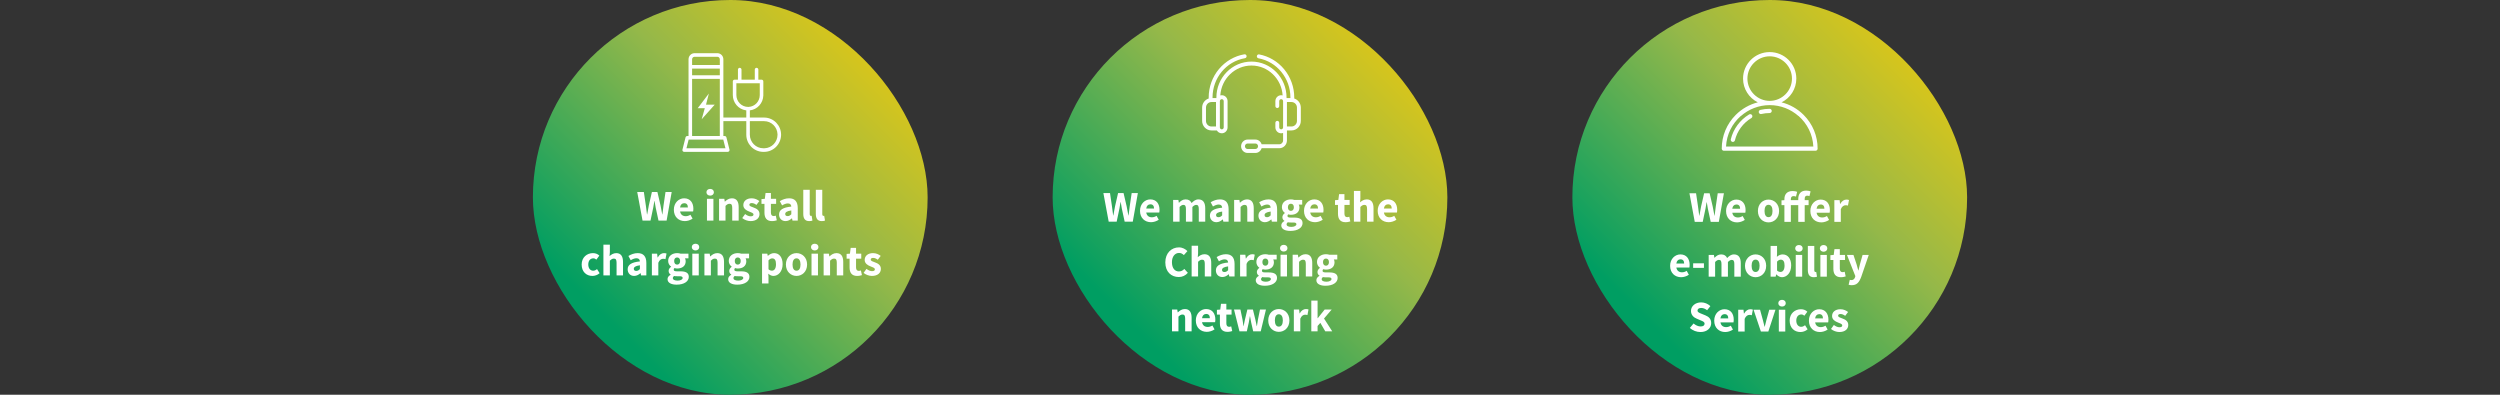 <?xml version="1.0" encoding="UTF-8"?>
<svg width="1140px" height="180px" viewBox="0 0 1140 180" version="1.1" xmlns="http://www.w3.org/2000/svg" xmlns:xlink="http://www.w3.org/1999/xlink">
    <rect x="0" y="0" width="1140" height="180" fill="#333333" stroke="none"/>
    <title>chi_siamo_attività_mobilità-elettrica_pallozzi_ENG</title>
    <defs>
        <linearGradient x1="18.83%" y1="81.136%" x2="100%" y2="0%" id="linearGradient-1">
            <stop stop-color="#009E62" offset="0%"></stop>
            <stop stop-color="#95B849" offset="50.215%"></stop>
            <stop stop-color="#FFCD00" offset="100%"></stop>
        </linearGradient>
        <linearGradient x1="0.18%" y1="99.606%" x2="99.705%" y2="0.51%" id="linearGradient-2">
            <stop stop-color="#009E62" offset="0%"></stop>
            <stop stop-color="#009E62" offset="23.46%"></stop>
            <stop stop-color="#95B849" offset="67.63%"></stop>
            <stop stop-color="#A7BC3C" offset="74.77%"></stop>
            <stop stop-color="#D7C51B" offset="89.08%"></stop>
            <stop stop-color="#FFCD00" offset="100%"></stop>
        </linearGradient>
        <path d="M15.936,3.55271368e-15 L16.103,0.005 C17.539,0.093 18.685,1.302 18.685,2.798 L18.685,2.798 L18.685,29.358 L29.137,29.358 L29.137,26.077 L28.902,26.046 C25.554,25.545 22.991,22.626 22.991,19.098 L22.991,19.098 L22.991,12.885 L22.998,12.781 C23.048,12.374 23.394,12.076 23.811,12.076 L23.811,12.076 L25.328,12.076 L25.328,7.504 L25.335,7.399 C25.386,6.989 25.731,6.672 26.149,6.672 L26.149,6.672 L26.248,6.679 C26.638,6.73 26.952,7.08 26.952,7.504 L26.952,7.504 L26.952,12.076 L33.009,12.076 L33.009,7.504 L33.015,7.399 C33.066,6.989 33.41,6.672 33.812,6.672 L33.812,6.672 L33.915,6.679 C34.321,6.73 34.634,7.08 34.634,7.504 L34.634,7.504 L34.634,12.076 L36.103,12.076 L36.202,12.082 C36.591,12.13 36.904,12.461 36.904,12.885 L36.904,12.885 L36.904,19.098 L36.9,19.343 C36.782,22.843 34.142,25.713 30.76,26.077 L30.76,26.077 L30.76,29.358 L37.272,29.358 L37.517,29.362 C41.667,29.493 45,32.941 45,37.168 L45,37.168 L44.996,37.416 C44.866,41.612 41.453,45 37.272,45 L37.272,45 L36.883,45 L36.638,44.996 C32.489,44.864 29.137,41.395 29.137,37.168 L29.137,37.168 L29.137,30.999 L18.685,30.999 L18.685,37.781 L19.267,37.781 L19.382,37.788 C19.721,37.83 19.99,38.059 20.07,38.393 L20.07,38.393 L21.474,43.972 L21.495,44.076 C21.52,44.287 21.453,44.505 21.323,44.674 L21.323,44.674 L21.253,44.753 C21.104,44.904 20.896,45 20.674,45 L20.674,45 L0.809,45 L0.699,44.992 C0.483,44.961 0.288,44.841 0.16,44.674 L0.16,44.674 L0.093,44.571 C0.035,44.463 0.005,44.342 0,44.219 L0,44.219 L0,44.167 L0.009,44.068 L0.009,44.068 L0.03,43.972 L1.437,38.393 L1.47,38.286 C1.588,37.976 1.883,37.781 2.214,37.781 L2.214,37.781 L2.798,37.781 L2.798,2.798 L2.803,2.627 C2.89,1.154 4.09,3.55271368e-15 5.547,3.55271368e-15 L5.547,3.55271368e-15 L15.936,3.55271368e-15 Z M37.272,30.999 L30.76,30.999 L30.76,37.168 C30.76,40.581 33.507,43.357 36.883,43.357 L36.883,43.357 L37.272,43.357 L37.496,43.353 C40.77,43.233 43.377,40.505 43.377,37.168 L43.377,37.168 L43.373,36.942 C43.255,33.634 40.575,30.999 37.272,30.999 L37.272,30.999 Z M18.641,39.419 L2.841,39.419 L1.846,43.357 L19.637,43.357 L18.641,39.419 Z M17.059,11.704 L4.423,11.704 L4.423,37.781 L17.059,37.781 L17.059,11.704 Z M12.072,18.391 L10.768,23.489 L14.741,23.473 L8.799,30.13 L10.21,25.089 L6.983,25.089 L12.072,18.391 Z M35.281,13.717 L24.612,13.717 L24.612,19.098 C24.612,22.073 27.014,24.502 29.96,24.502 L29.96,24.502 L30.179,24.497 C33.02,24.38 35.281,21.999 35.281,19.098 L35.281,19.098 L35.281,13.717 Z M17.059,7.022 L4.423,7.022 L4.423,10.063 L17.059,10.063 L17.059,7.022 Z M15.936,1.641 L5.547,1.641 L5.423,1.648 C4.855,1.711 4.423,2.208 4.423,2.798 L4.423,2.798 L4.423,5.382 L17.059,5.382 L17.059,2.798 L17.053,2.673 C16.993,2.098 16.52,1.641 15.936,1.641 L15.936,1.641 Z" id="path-3"></path>
        <linearGradient x1="0.18%" y1="99.606%" x2="99.705%" y2="0.51%" id="linearGradient-4">
            <stop stop-color="#FFFFFF" offset="0%"></stop>
            <stop stop-color="#FFFFFF" offset="23.46%"></stop>
            <stop stop-color="#FFFFFF" offset="67.63%"></stop>
            <stop stop-color="#FFFFFF" offset="74.77%"></stop>
            <stop stop-color="#FFFFFF" offset="89.08%"></stop>
            <stop stop-color="#FFFFFF" offset="100%"></stop>
        </linearGradient>
        <linearGradient x1="0%" y1="50%" x2="100%" y2="50%" id="linearGradient-6">
            <stop stop-color="#009E62" offset="0%"></stop>
            <stop stop-color="#95B849" offset="50.215%"></stop>
            <stop stop-color="#FFCD00" offset="100%"></stop>
        </linearGradient>
        <linearGradient x1="0%" y1="50%" x2="100%" y2="50%" id="linearGradient-7">
            <stop stop-color="#FFFFFF" offset="0%"></stop>
            <stop stop-color="#FFFFFF" offset="50.215%"></stop>
            <stop stop-color="#FFFFFF" offset="100%"></stop>
        </linearGradient>
        <linearGradient x1="0%" y1="50%" x2="100%" y2="50%" id="linearGradient-8">
            <stop stop-color="#009E62" offset="0%"></stop>
            <stop stop-color="#95B849" offset="50.215%"></stop>
            <stop stop-color="#FFCD00" offset="100%"></stop>
        </linearGradient>
        <linearGradient x1="0%" y1="50%" x2="100%" y2="50%" id="linearGradient-9">
            <stop stop-color="#FFFFFF" offset="0%"></stop>
            <stop stop-color="#FFFFFF" offset="50.215%"></stop>
            <stop stop-color="#FFFFFF" offset="100%"></stop>
        </linearGradient>
    </defs>
    <g id="chi_siamo_attività_mobilità-elettrica_pallozzi_ENG" stroke="none" stroke-width="1" fill="none" fill-rule="evenodd">
        <g id="KSP3" transform="translate(243, 0)">
            <rect id="Rectangle-Copy-9" fill="url(#linearGradient-1)" x="0" y="0" width="180" height="180" rx="90"></rect>
            <g id="We-install-charging" transform="translate(22.235, 86.143)" fill="#FFFFFF" fill-rule="nonzero">
                <path d="M27.76,14.44 L31.4,14.44 L32.64,8.52 C32.84,7.52 33,6.46 33.16,5.5 L33.24,5.5 C33.38,6.46 33.56,7.52 33.76,8.52 L35.04,14.44 L38.74,14.44 L41.06,1.4 L38.24,1.4 L37.34,7.5 C37.16,8.84 36.98,10.22 36.82,11.62 L36.74,11.62 C36.48,10.22 36.22,8.82 35.96,7.5 L34.54,1.4 L32.04,1.4 L30.64,7.5 C30.38,8.86 30.12,10.24 29.88,11.62 L29.8,11.62 C29.62,10.24 29.44,8.86 29.26,7.5 L28.36,1.4 L25.34,1.4 L27.76,14.44 Z" id="Path"></path>
                <path d="M42.04,9.48 C42.04,12.76 44.22,14.68 47.06,14.68 C48.24,14.68 49.56,14.26 50.58,13.56 L49.6,11.78 C48.88,12.22 48.2,12.44 47.46,12.44 C46.14,12.44 45.14,11.78 44.88,10.28 L50.82,10.28 C50.88,10.04 50.94,9.56 50.94,9.04 C50.94,6.34 49.54,4.28 46.72,4.28 C44.34,4.28 42.04,6.26 42.04,9.48 Z M44.86,8.46 C45.06,7.14 45.86,6.52 46.78,6.52 C47.96,6.52 48.44,7.32 48.44,8.46 L44.86,8.46 Z" id="Shape"></path>
                <path d="M58.6,3.06 C59.6,3.06 60.3,2.42 60.3,1.52 C60.3,0.62 59.6,0 58.6,0 C57.62,0 56.9,0.62 56.9,1.52 C56.9,2.42 57.62,3.06 58.6,3.06 Z M57.14,14.44 L60.08,14.44 L60.08,4.52 L57.14,4.52 L57.14,14.44 Z" id="Shape"></path>
                <path d="M62.66,14.44 L65.6,14.44 L65.6,7.74 C66.24,7.12 66.7,6.78 67.44,6.78 C68.28,6.78 68.66,7.22 68.66,8.66 L68.66,14.44 L71.6,14.44 L71.6,8.28 C71.6,5.8 70.68,4.28 68.52,4.28 C67.18,4.28 66.18,4.98 65.34,5.78 L65.26,5.78 L65.06,4.52 L62.66,4.52 L62.66,14.44 Z" id="Path"></path>
                <path d="M73.22,13.3 C74.22,14.12 75.72,14.68 77.02,14.68 C79.68,14.68 81.1,13.28 81.1,11.48 C81.1,9.66 79.68,8.96 78.42,8.5 C77.4,8.12 76.48,7.88 76.48,7.24 C76.48,6.74 76.84,6.46 77.6,6.46 C78.3,6.46 78.98,6.78 79.7,7.3 L81.02,5.54 C80.16,4.9 79.04,4.28 77.52,4.28 C75.22,4.28 73.72,5.54 73.72,7.38 C73.72,9.02 75.14,9.84 76.34,10.3 C77.36,10.7 78.36,11 78.36,11.66 C78.36,12.18 77.98,12.5 77.1,12.5 C76.26,12.5 75.44,12.14 74.54,11.46 L73.22,13.3 Z" id="Path"></path>
                <path d="M83.36,10.84 C83.36,13.14 84.32,14.68 86.78,14.68 C87.74,14.68 88.46,14.48 88.98,14.32 L88.52,12.18 C88.26,12.28 87.9,12.38 87.58,12.38 C86.8,12.38 86.3,11.92 86.3,10.8 L86.3,6.82 L88.68,6.82 L88.68,4.52 L86.3,4.52 L86.3,1.88 L83.86,1.88 L83.52,4.52 L82,4.64 L82,6.82 L83.36,6.82 L83.36,10.84 Z" id="Path"></path>
                <path d="M90.02,11.68 C90.02,13.36 91.16,14.68 92.96,14.68 C94.08,14.68 95.02,14.16 95.86,13.42 L95.92,13.42 L96.14,14.44 L98.54,14.44 L98.54,8.76 C98.54,5.72 97.14,4.28 94.6,4.28 C93.04,4.28 91.62,4.82 90.36,5.58 L91.4,7.52 C92.36,6.96 93.2,6.62 94.04,6.62 C95.1,6.62 95.54,7.18 95.6,8.06 C91.68,8.46 90.02,9.6 90.02,11.68 Z M92.82,11.46 C92.82,10.7 93.5,10.1 95.6,9.82 L95.6,11.56 C95.08,12.08 94.64,12.4 93.96,12.4 C93.26,12.4 92.82,12.1 92.82,11.46 Z" id="Shape"></path>
                <path d="M101.06,11.36 C101.06,13.36 101.74,14.68 103.76,14.68 C104.42,14.68 104.92,14.58 105.24,14.44 L104.88,12.26 C104.72,12.3 104.64,12.3 104.52,12.3 C104.28,12.3 104,12.1 104,11.48 L104,0.42 L101.06,0.42 L101.06,11.36 Z" id="Path"></path>
                <path d="M106.78,11.36 C106.78,13.36 107.46,14.68 109.48,14.68 C110.14,14.68 110.64,14.58 110.96,14.44 L110.6,12.26 C110.44,12.3 110.36,12.3 110.24,12.3 C110,12.3 109.72,12.1 109.72,11.48 L109.72,0.42 L106.78,0.42 L106.78,11.36 Z" id="Path"></path>
                <path d="M0,34.48 C0,37.78 2.14,39.68 4.9,39.68 C5.98,39.68 7.24,39.28 8.2,38.44 L7.02,36.58 C6.54,36.96 5.96,37.3 5.24,37.3 C3.96,37.3 3.02,36.2 3.02,34.48 C3.02,32.76 3.92,31.66 5.34,31.66 C5.8,31.66 6.24,31.84 6.72,32.24 L8.06,30.42 C7.4,29.74 6.38,29.28 5.16,29.28 C2.42,29.28 0,31.18 0,34.48 Z" id="Path"></path>
                <path d="M9.92,39.44 L12.86,39.44 L12.86,32.74 C13.5,32.12 13.96,31.78 14.7,31.78 C15.54,31.78 15.92,32.22 15.92,33.66 L15.92,39.44 L18.86,39.44 L18.86,33.28 C18.86,30.8 17.94,29.28 15.78,29.28 C14.44,29.28 13.46,29.98 12.72,30.64 L12.86,28.86 L12.86,25.42 L9.92,25.42 L9.92,39.44 Z" id="Path"></path>
                <path d="M20.98,36.68 C20.98,38.36 22.12,39.68 23.92,39.68 C25.04,39.68 25.98,39.16 26.82,38.42 L26.88,38.42 L27.1,39.44 L29.5,39.44 L29.5,33.76 C29.5,30.72 28.1,29.28 25.56,29.28 C24,29.28 22.58,29.82 21.32,30.58 L22.36,32.52 C23.32,31.96 24.16,31.62 25,31.62 C26.06,31.62 26.5,32.18 26.56,33.06 C22.64,33.46 20.98,34.6 20.98,36.68 Z M23.78,36.46 C23.78,35.7 24.46,35.1 26.56,34.82 L26.56,36.56 C26.04,37.08 25.6,37.4 24.92,37.4 C24.22,37.4 23.78,37.1 23.78,36.46 Z" id="Shape"></path>
                <path d="M32.02,39.44 L34.96,39.44 L34.96,33.68 C35.48,32.34 36.4,31.86 37.14,31.86 C37.56,31.86 37.86,31.92 38.22,32.02 L38.7,29.48 C38.42,29.36 38.08,29.28 37.52,29.28 C36.5,29.28 35.42,29.92 34.7,31.26 L34.62,31.26 L34.42,29.52 L32.02,29.52 L32.02,39.44 Z" id="Path"></path>
                <path d="M41.58,40.68 C41.58,40.32 41.76,40.02 42.12,39.7 C42.44,39.78 42.84,39.82 43.52,39.82 L44.54,39.82 C45.52,39.82 46.06,39.98 46.06,40.6 C46.06,41.28 45.1,41.82 43.78,41.82 C42.46,41.82 41.58,41.42 41.58,40.68 Z M39.16,41.14 C39.16,42.9 41,43.66 43.32,43.66 C46.72,43.66 48.86,42.16 48.86,40.1 C48.86,38.32 47.52,37.58 45.08,37.58 L43.48,37.58 C42.38,37.58 41.98,37.34 41.98,36.84 C41.98,36.5 42.08,36.32 42.34,36.1 C42.78,36.24 43.18,36.3 43.54,36.3 C45.72,36.3 47.44,35.24 47.44,32.96 C47.44,32.44 47.3,31.96 47.12,31.66 L48.7,31.66 L48.7,29.52 L45.08,29.52 C44.64,29.36 44.1,29.28 43.54,29.28 C41.4,29.28 39.44,30.48 39.44,32.86 C39.44,34.02 40.08,34.96 40.78,35.44 L40.78,35.52 C40.14,35.96 39.66,36.66 39.66,37.38 C39.66,38.2 40.06,38.72 40.58,39.06 L40.58,39.14 C39.66,39.66 39.16,40.32 39.16,41.14 Z M43.54,34.52 C42.76,34.52 42.18,33.96 42.18,32.86 C42.18,31.8 42.76,31.26 43.54,31.26 C44.32,31.26 44.9,31.82 44.9,32.86 C44.9,33.96 44.32,34.52 43.54,34.52 Z" id="Shape"></path>
                <path d="M51.92,28.06 C52.92,28.06 53.62,27.42 53.62,26.52 C53.62,25.62 52.92,25 51.92,25 C50.94,25 50.22,25.62 50.22,26.52 C50.22,27.42 50.94,28.06 51.92,28.06 Z M50.46,39.44 L53.4,39.44 L53.4,29.52 L50.46,29.52 L50.46,39.44 Z" id="Shape"></path>
                <path d="M55.98,39.44 L58.92,39.44 L58.92,32.74 C59.56,32.12 60.02,31.78 60.76,31.78 C61.6,31.78 61.98,32.22 61.98,33.66 L61.98,39.44 L64.92,39.44 L64.92,33.28 C64.92,30.8 64,29.28 61.84,29.28 C60.5,29.28 59.5,29.98 58.66,30.78 L58.58,30.78 L58.38,29.52 L55.98,29.52 L55.98,39.44 Z" id="Path"></path>
                <path d="M69.22,40.68 C69.22,40.32 69.4,40.02 69.76,39.7 C70.08,39.78 70.48,39.82 71.16,39.82 L72.18,39.82 C73.16,39.82 73.7,39.98 73.7,40.6 C73.7,41.28 72.74,41.82 71.42,41.82 C70.1,41.82 69.22,41.42 69.22,40.68 Z M66.8,41.14 C66.8,42.9 68.64,43.66 70.96,43.66 C74.36,43.66 76.5,42.16 76.5,40.1 C76.5,38.32 75.16,37.58 72.72,37.58 L71.12,37.58 C70.02,37.58 69.62,37.34 69.62,36.84 C69.62,36.5 69.72,36.32 69.98,36.1 C70.42,36.24 70.82,36.3 71.18,36.3 C73.36,36.3 75.08,35.24 75.08,32.96 C75.08,32.44 74.94,31.96 74.76,31.66 L76.34,31.66 L76.34,29.52 L72.72,29.52 C72.28,29.36 71.74,29.28 71.18,29.28 C69.04,29.28 67.08,30.48 67.08,32.86 C67.08,34.02 67.72,34.96 68.42,35.44 L68.42,35.52 C67.78,35.96 67.3,36.66 67.3,37.38 C67.3,38.2 67.7,38.72 68.22,39.06 L68.22,39.14 C67.3,39.66 66.8,40.32 66.8,41.14 Z M71.18,34.52 C70.4,34.52 69.82,33.96 69.82,32.86 C69.82,31.8 70.4,31.26 71.18,31.26 C71.96,31.26 72.54,31.82 72.54,32.86 C72.54,33.96 71.96,34.52 71.18,34.52 Z" id="Shape"></path>
                <path d="M85.1,38.64 C85.8,39.3 86.6,39.68 87.46,39.68 C89.6,39.68 91.64,37.72 91.64,34.32 C91.64,31.26 90.16,29.28 87.76,29.28 C86.72,29.28 85.72,29.8 84.94,30.5 L84.86,30.5 L84.66,29.52 L82.26,29.52 L82.26,43.12 L85.2,43.12 L85.2,40.22 L85.1,38.64 Z M85.2,36.64 L85.2,32.58 C85.78,31.96 86.3,31.68 86.9,31.68 C88.08,31.68 88.62,32.58 88.62,34.36 C88.62,36.4 87.8,37.28 86.78,37.28 C86.28,37.28 85.72,37.12 85.2,36.64 Z" id="Shape"></path>
                <path d="M93.14,34.48 C93.14,37.78 95.46,39.68 97.98,39.68 C100.48,39.68 102.8,37.78 102.8,34.48 C102.8,31.18 100.48,29.28 97.98,29.28 C95.46,29.28 93.14,31.18 93.14,34.48 Z M96.16,34.48 C96.16,32.76 96.76,31.66 97.98,31.66 C99.18,31.66 99.8,32.76 99.8,34.48 C99.8,36.2 99.18,37.3 97.98,37.3 C96.76,37.3 96.16,36.2 96.16,34.48 Z" id="Shape"></path>
                <path d="M106.28,28.06 C107.28,28.06 107.98,27.42 107.98,26.52 C107.98,25.62 107.28,25 106.28,25 C105.3,25 104.58,25.62 104.58,26.52 C104.58,27.42 105.3,28.06 106.28,28.06 Z M104.82,39.44 L107.76,39.44 L107.76,29.52 L104.82,29.52 L104.82,39.44 Z" id="Shape"></path>
                <path d="M110.34,39.44 L113.28,39.44 L113.28,32.74 C113.92,32.12 114.38,31.78 115.12,31.78 C115.96,31.78 116.34,32.22 116.34,33.66 L116.34,39.44 L119.28,39.44 L119.28,33.28 C119.28,30.8 118.36,29.28 116.2,29.28 C114.86,29.28 113.86,29.98 113.02,30.78 L112.94,30.78 L112.74,29.52 L110.34,29.52 L110.34,39.44 Z" id="Path"></path>
                <path d="M122.18,35.84 C122.18,38.14 123.14,39.68 125.6,39.68 C126.56,39.68 127.28,39.48 127.8,39.32 L127.34,37.18 C127.08,37.28 126.72,37.38 126.4,37.38 C125.62,37.38 125.12,36.92 125.12,35.8 L125.12,31.82 L127.5,31.82 L127.5,29.52 L125.12,29.52 L125.12,26.88 L122.68,26.88 L122.34,29.52 L120.82,29.64 L120.82,31.82 L122.18,31.82 L122.18,35.84 Z" id="Path"></path>
                <path d="M128.56,38.3 C129.56,39.12 131.06,39.68 132.36,39.68 C135.02,39.68 136.44,38.28 136.44,36.48 C136.44,34.66 135.02,33.96 133.76,33.5 C132.74,33.12 131.82,32.88 131.82,32.24 C131.82,31.74 132.18,31.46 132.94,31.46 C133.64,31.46 134.32,31.78 135.04,32.3 L136.36,30.54 C135.5,29.9 134.38,29.28 132.86,29.28 C130.56,29.28 129.06,30.54 129.06,32.38 C129.06,34.02 130.48,34.84 131.68,35.3 C132.7,35.7 133.7,36 133.7,36.66 C133.7,37.18 133.32,37.5 132.44,37.5 C131.6,37.5 130.78,37.14 129.88,36.46 L128.56,38.3 Z" id="Path"></path>
            </g>
            <g id="03_Icons/Rate" transform="translate(68.173, 24.25)">
                <mask id="mask-5" fill="white">
                    <use xlink:href="#path-3"></use>
                </mask>
                <use id="Clip-2" fill="url(#linearGradient-4)" fill-rule="nonzero" xlink:href="#path-3"></use>
            </g>
        </g>
        <g id="KSP2" transform="translate(717, 0)">
            <rect id="Rectangle-Copy-9" fill="url(#linearGradient-1)" x="0" y="0" width="180" height="180" rx="90"></rect>
            <g id="We-offer-e-mobility" transform="translate(44.575, 86.907)" fill="#FFFFFF" fill-rule="nonzero">
                <path d="M11.23,14.26 L14.87,14.26 L16.11,8.34 C16.31,7.34 16.47,6.28 16.63,5.32 L16.71,5.32 C16.85,6.28 17.03,7.34 17.23,8.34 L18.51,14.26 L22.21,14.26 L24.53,1.22 L21.71,1.22 L20.81,7.32 C20.63,8.66 20.45,10.04 20.29,11.44 L20.21,11.44 C19.95,10.04 19.69,8.64 19.43,7.32 L18.01,1.22 L15.51,1.22 L14.11,7.32 C13.85,8.68 13.59,10.06 13.35,11.44 L13.27,11.44 C13.09,10.06 12.91,8.68 12.73,7.32 L11.83,1.22 L8.81,1.22 L11.23,14.26 Z" id="Path"></path>
                <path d="M25.51,9.3 C25.51,12.58 27.69,14.5 30.53,14.5 C31.71,14.5 33.03,14.08 34.05,13.38 L33.07,11.6 C32.35,12.04 31.67,12.26 30.93,12.26 C29.61,12.26 28.61,11.6 28.35,10.1 L34.29,10.1 C34.35,9.86 34.41,9.38 34.41,8.86 C34.41,6.16 33.01,4.1 30.19,4.1 C27.81,4.1 25.51,6.08 25.51,9.3 Z M28.33,8.28 C28.53,6.96 29.33,6.34 30.25,6.34 C31.43,6.34 31.91,7.14 31.91,8.28 L28.33,8.28 Z" id="Shape"></path>
                <path d="M40.03,9.3 C40.03,12.6 42.35,14.5 44.87,14.5 C47.37,14.5 49.69,12.6 49.69,9.3 C49.69,6 47.37,4.1 44.87,4.1 C42.35,4.1 40.03,6 40.03,9.3 Z M43.05,9.3 C43.05,7.58 43.65,6.48 44.87,6.48 C46.07,6.48 46.69,7.58 46.69,9.3 C46.69,11.02 46.07,12.12 44.87,12.12 C43.65,12.12 43.05,11.02 43.05,9.3 Z" id="Shape"></path>
                <path d="M64.05,0.36 C63.61,0.2 62.91,0 62.07,0 C59.41,0 58.43,1.72 58.43,3.82 L58.43,4.34 L55.05,4.34 L55.05,3.88 C55.05,2.94 55.55,2.52 56.23,2.52 C56.77,2.52 57.07,2.6 57.39,2.74 L57.93,0.56 C57.47,0.38 56.71,0.2 55.87,0.2 C53.17,0.2 52.11,1.86 52.11,3.9 L52.11,4.36 L50.79,4.46 L50.79,6.64 L52.11,6.64 L52.11,14.26 L55.05,14.26 L55.05,6.64 L58.43,6.64 L58.43,14.26 L61.37,14.26 L61.37,6.64 L63.15,6.64 L63.15,4.34 L61.37,4.34 L61.37,3.74 C61.37,2.72 61.79,2.32 62.51,2.32 C62.83,2.32 63.19,2.4 63.53,2.52 L64.05,0.36 Z" id="Path"></path>
                <path d="M63.95,9.3 C63.95,12.58 66.13,14.5 68.97,14.5 C70.15,14.5 71.47,14.08 72.49,13.38 L71.51,11.6 C70.79,12.04 70.11,12.26 69.37,12.26 C68.05,12.26 67.05,11.6 66.79,10.1 L72.73,10.1 C72.79,9.86 72.85,9.38 72.85,8.86 C72.85,6.16 71.45,4.1 68.63,4.1 C66.25,4.1 63.95,6.08 63.95,9.3 Z M66.77,8.28 C66.97,6.96 67.77,6.34 68.69,6.34 C69.87,6.34 70.35,7.14 70.35,8.28 L66.77,8.28 Z" id="Shape"></path>
                <path d="M74.89,14.26 L77.83,14.26 L77.83,8.5 C78.35,7.16 79.27,6.68 80.01,6.68 C80.43,6.68 80.73,6.74 81.09,6.84 L81.57,4.3 C81.29,4.18 80.95,4.1 80.39,4.1 C79.37,4.1 78.29,4.74 77.57,6.08 L77.49,6.08 L77.29,4.34 L74.89,4.34 L74.89,14.26 Z" id="Path"></path>
                <path d="M0,34.3 C0,37.58 2.18,39.5 5.02,39.5 C6.2,39.5 7.52,39.08 8.54,38.38 L7.56,36.6 C6.84,37.04 6.16,37.26 5.42,37.26 C4.1,37.26 3.1,36.6 2.84,35.1 L8.78,35.1 C8.84,34.86 8.9,34.38 8.9,33.86 C8.9,31.16 7.5,29.1 4.68,29.1 C2.3,29.1 0,31.08 0,34.3 Z M2.82,33.28 C3.02,31.96 3.82,31.34 4.74,31.34 C5.92,31.34 6.4,32.14 6.4,33.28 L2.82,33.28 Z" id="Shape"></path>
                <polygon id="Path" points="10.5 35.24 15.42 35.24 15.42 33.16 10.5 33.16"></polygon>
                <path d="M17.58,39.26 L20.52,39.26 L20.52,32.56 C21.14,31.92 21.72,31.6 22.2,31.6 C23.04,31.6 23.42,32.04 23.42,33.48 L23.42,39.26 L26.36,39.26 L26.36,32.56 C27,31.92 27.56,31.6 28.06,31.6 C28.9,31.6 29.28,32.04 29.28,33.48 L29.28,39.26 L32.22,39.26 L32.22,33.1 C32.22,30.62 31.26,29.1 29.12,29.1 C27.8,29.1 26.88,29.86 26,30.76 C25.5,29.7 24.66,29.1 23.26,29.1 C21.96,29.1 21.08,29.8 20.26,30.62 L20.18,30.62 L19.98,29.34 L17.58,29.34 L17.58,39.26 Z" id="Path"></path>
                <path d="M34.14,34.3 C34.14,37.6 36.46,39.5 38.98,39.5 C41.48,39.5 43.8,37.6 43.8,34.3 C43.8,31 41.48,29.1 38.98,29.1 C36.46,29.1 34.14,31 34.14,34.3 Z M37.16,34.3 C37.16,32.58 37.76,31.48 38.98,31.48 C40.18,31.48 40.8,32.58 40.8,34.3 C40.8,36.02 40.18,37.12 38.98,37.12 C37.76,37.12 37.16,36.02 37.16,34.3 Z" id="Shape"></path>
                <path d="M45.82,39.26 L48.12,39.26 L48.36,38.22 L48.44,38.22 C49.22,39.06 50.14,39.5 51.02,39.5 C53.16,39.5 55.2,37.54 55.2,34.12 C55.2,31.08 53.7,29.1 51.3,29.1 C50.38,29.1 49.44,29.52 48.68,30.2 L48.76,28.68 L48.76,25.24 L45.82,25.24 L45.82,39.26 Z M48.76,36.46 L48.76,32.4 C49.32,31.78 49.86,31.5 50.46,31.5 C51.64,31.5 52.18,32.4 52.18,34.18 C52.18,36.22 51.36,37.1 50.34,37.1 C49.84,37.1 49.28,36.94 48.76,36.46 Z" id="Shape"></path>
                <path d="M58.74,27.88 C59.74,27.88 60.44,27.24 60.44,26.34 C60.44,25.44 59.74,24.82 58.74,24.82 C57.76,24.82 57.04,25.44 57.04,26.34 C57.04,27.24 57.76,27.88 58.74,27.88 Z M57.28,39.26 L60.22,39.26 L60.22,29.34 L57.28,29.34 L57.28,39.26 Z" id="Shape"></path>
                <path d="M62.8,36.18 C62.8,38.18 63.48,39.5 65.5,39.5 C66.16,39.5 66.66,39.4 66.98,39.26 L66.62,37.08 C66.46,37.12 66.38,37.12 66.26,37.12 C66.02,37.12 65.74,36.92 65.74,36.3 L65.74,25.24 L62.8,25.24 L62.8,36.18 Z" id="Path"></path>
                <path d="M69.98,27.88 C70.98,27.88 71.68,27.24 71.68,26.34 C71.68,25.44 70.98,24.82 69.98,24.82 C69,24.82 68.28,25.44 68.28,26.34 C68.28,27.24 69,27.88 69.98,27.88 Z M68.52,39.26 L71.46,39.26 L71.46,29.34 L68.52,29.34 L68.52,39.26 Z" id="Shape"></path>
                <path d="M74.44,35.66 C74.44,37.96 75.4,39.5 77.86,39.5 C78.82,39.5 79.54,39.3 80.06,39.14 L79.6,37 C79.34,37.1 78.98,37.2 78.66,37.2 C77.88,37.2 77.38,36.74 77.38,35.62 L77.38,31.64 L79.76,31.64 L79.76,29.34 L77.38,29.34 L77.38,26.7 L74.94,26.7 L74.6,29.34 L73.08,29.46 L73.08,31.64 L74.44,31.64 L74.44,35.66 Z" id="Path"></path>
                <path d="M81.92,40.7 L81.4,42.94 C81.8,43.06 82.2,43.14 82.8,43.14 C85.14,43.14 86.2,41.86 87.14,39.36 L90.58,29.34 L87.76,29.34 L86.56,33.6 C86.32,34.54 86.1,35.48 85.88,36.42 L85.8,36.42 C85.54,35.44 85.3,34.5 85.02,33.6 L83.6,29.34 L80.64,29.34 L84.46,39 L84.32,39.52 C84.06,40.3 83.56,40.82 82.58,40.82 C82.36,40.82 82.1,40.74 81.92,40.7 Z" id="Path"></path>
                <path d="M8.99,62.62 C10.33,63.86 12.13,64.5 13.83,64.5 C16.93,64.5 18.73,62.62 18.73,60.46 C18.73,58.62 17.73,57.56 16.15,56.92 L14.49,56.24 C13.35,55.78 12.49,55.5 12.49,54.7 C12.49,53.96 13.15,53.52 14.15,53.52 C15.19,53.52 16.01,53.9 16.87,54.56 L18.35,52.7 C17.23,51.58 15.65,50.98 14.15,50.98 C11.45,50.98 9.51,52.7 9.51,54.86 C9.51,56.76 10.79,57.88 12.15,58.42 L13.83,59.14 C14.97,59.62 15.71,59.88 15.71,60.7 C15.71,61.48 15.11,61.96 13.89,61.96 C12.81,61.96 11.61,61.4 10.69,60.6 L8.99,62.62 Z" id="Path"></path>
                <path d="M20.11,59.3 C20.11,62.58 22.29,64.5 25.13,64.5 C26.31,64.5 27.63,64.08 28.65,63.38 L27.67,61.6 C26.95,62.04 26.27,62.26 25.53,62.26 C24.21,62.26 23.21,61.6 22.95,60.1 L28.89,60.1 C28.95,59.86 29.01,59.38 29.01,58.86 C29.01,56.16 27.61,54.1 24.79,54.1 C22.41,54.1 20.11,56.08 20.11,59.3 Z M22.93,58.28 C23.13,56.96 23.93,56.34 24.85,56.34 C26.03,56.34 26.51,57.14 26.51,58.28 L22.93,58.28 Z" id="Shape"></path>
                <path d="M31.05,64.26 L33.99,64.26 L33.99,58.5 C34.51,57.16 35.43,56.68 36.17,56.68 C36.59,56.68 36.89,56.74 37.25,56.84 L37.73,54.3 C37.45,54.18 37.11,54.1 36.55,54.1 C35.53,54.1 34.45,54.74 33.73,56.08 L33.65,56.08 L33.45,54.34 L31.05,54.34 L31.05,64.26 Z" id="Path"></path>
                <path d="M41.39,64.26 L44.79,64.26 L48.03,54.34 L45.21,54.34 L43.91,59.02 C43.65,60 43.39,61.04 43.15,62.08 L43.07,62.08 C42.81,61.04 42.55,60 42.29,59.02 L41.01,54.34 L38.05,54.34 L41.39,64.26 Z" id="Path"></path>
                <path d="M51.03,52.88 C52.03,52.88 52.73,52.24 52.73,51.34 C52.73,50.44 52.03,49.82 51.03,49.82 C50.05,49.82 49.33,50.44 49.33,51.34 C49.33,52.24 50.05,52.88 51.03,52.88 Z M49.57,64.26 L52.51,64.26 L52.51,54.34 L49.57,54.34 L49.57,64.26 Z" id="Shape"></path>
                <path d="M54.51,59.3 C54.51,62.6 56.65,64.5 59.41,64.5 C60.49,64.5 61.75,64.1 62.71,63.26 L61.53,61.4 C61.05,61.78 60.47,62.12 59.75,62.12 C58.47,62.12 57.53,61.02 57.53,59.3 C57.53,57.58 58.43,56.48 59.85,56.48 C60.31,56.48 60.75,56.66 61.23,57.06 L62.57,55.24 C61.91,54.56 60.89,54.1 59.67,54.1 C56.93,54.1 54.51,56 54.51,59.3 Z" id="Path"></path>
                <path d="M63.29,59.3 C63.29,62.58 65.47,64.5 68.31,64.5 C69.49,64.5 70.81,64.08 71.83,63.38 L70.85,61.6 C70.13,62.04 69.45,62.26 68.71,62.26 C67.39,62.26 66.39,61.6 66.13,60.1 L72.07,60.1 C72.13,59.86 72.19,59.38 72.19,58.86 C72.19,56.16 70.79,54.1 67.97,54.1 C65.59,54.1 63.29,56.08 63.29,59.3 Z M66.11,58.28 C66.31,56.96 67.11,56.34 68.03,56.34 C69.21,56.34 69.69,57.14 69.69,58.28 L66.11,58.28 Z" id="Shape"></path>
                <path d="M73.35,63.12 C74.35,63.94 75.85,64.5 77.15,64.5 C79.81,64.5 81.23,63.1 81.23,61.3 C81.23,59.48 79.81,58.78 78.55,58.32 C77.53,57.94 76.61,57.7 76.61,57.06 C76.61,56.56 76.97,56.28 77.73,56.28 C78.43,56.28 79.11,56.6 79.83,57.12 L81.15,55.36 C80.29,54.72 79.17,54.1 77.65,54.1 C75.35,54.1 73.85,55.36 73.85,57.2 C73.85,58.84 75.27,59.66 76.47,60.12 C77.49,60.52 78.49,60.82 78.49,61.48 C78.49,62 78.11,62.32 77.23,62.32 C76.39,62.32 75.57,61.96 74.67,61.28 L73.35,63.12 Z" id="Path"></path>
            </g>
            <g id="03_Icons/Sconto" transform="translate(68.116, 23.75)" fill="url(#linearGradient-7)">
                <path d="M41.765,43.069 C41.497,37.522 38.935,32.565 35.01,29.123 C34.997,29.129 34.983,29.135 34.97,29.143 C31.468,26.065 26.882,24.189 21.861,24.183 C16.841,24.19 12.255,26.065 8.753,29.143 C8.74,29.137 8.726,29.13 8.713,29.123 C4.787,32.565 2.226,37.522 1.958,43.069 L41.765,43.069 L41.765,43.069 Z M21.861,22.252 C27.465,22.237 32.019,17.684 32.019,12.09 C32.019,6.496 27.465,1.944 21.861,1.928 C16.258,1.943 11.704,6.496 11.704,12.09 C11.704,17.684 16.258,22.237 21.861,22.252 L21.861,22.252 L21.861,22.252 Z M43.721,44.035 C43.721,44.567 43.289,45 42.755,45 L0.967,45 C0.433,45 1.42108547e-14,44.569 1.42108547e-14,44.035 C1.42108547e-14,38.217 2.271,32.747 6.394,28.633 C9.215,25.818 12.672,23.869 16.443,22.919 C12.457,20.937 9.713,16.827 9.713,12.091 C9.713,5.425 15.149,0 21.833,0 C21.842,0 21.852,0 21.861,0 C21.871,0 21.88,0 21.89,0 C28.572,0 34.01,5.425 34.01,12.091 C34.01,16.829 31.265,20.937 27.28,22.919 C31.051,23.869 34.507,25.818 37.329,28.633 C41.452,32.747 43.723,38.217 43.723,44.035 L43.723,44.035 L43.721,44.035 Z M21.833,25.868 C20.407,25.868 18.988,26.033 17.613,26.358 C17.094,26.481 16.771,27.002 16.895,27.519 C17.001,27.962 17.398,28.26 17.835,28.26 C17.909,28.26 17.983,28.251 18.059,28.235 C19.288,27.944 20.557,27.797 21.833,27.797 C22.367,27.797 22.8,27.365 22.8,26.832 C22.8,26.299 22.367,25.867 21.833,25.867 L21.833,25.867 L21.833,25.868 Z M13.834,28.763 C14.108,29.22 13.958,29.813 13.5,30.085 C9.755,32.317 7.024,36.014 6.01,40.226 C5.904,40.668 5.508,40.966 5.07,40.966 C4.996,40.966 4.919,40.957 4.843,40.939 C4.324,40.815 4.005,40.294 4.129,39.775 C5.264,35.062 8.318,30.927 12.507,28.428 C12.966,28.156 13.559,28.304 13.833,28.761 L13.833,28.761 L13.834,28.763 Z" id="I-tuoi-dati-WO"></path>
            </g>
        </g>
        <g id="KSP1" transform="translate(480, 0)">
            <rect id="Rectangle-Copy-9" fill="url(#linearGradient-1)" x="0" y="0" width="180" height="180" rx="90"></rect>
            <g id="We-manage-the-Chargi" transform="translate(23.145, 87.063)" fill="#FFFFFF" fill-rule="nonzero">
                <path d="M2.42,14.02 L6.06,14.02 L7.3,8.1 C7.5,7.1 7.66,6.04 7.82,5.08 L7.9,5.08 C8.04,6.04 8.22,7.1 8.42,8.1 L9.7,14.02 L13.4,14.02 L15.72,0.98 L12.9,0.98 L12,7.08 C11.82,8.42 11.64,9.8 11.48,11.2 L11.4,11.2 C11.14,9.8 10.88,8.4 10.62,7.08 L9.2,0.98 L6.7,0.98 L5.3,7.08 C5.04,8.44 4.78,9.82 4.54,11.2 L4.46,11.2 C4.28,9.82 4.1,8.44 3.92,7.08 L3.02,0.98 L0,0.98 L2.42,14.02 Z" id="Path"></path>
                <path d="M16.7,9.06 C16.7,12.34 18.88,14.26 21.72,14.26 C22.9,14.26 24.22,13.84 25.24,13.14 L24.26,11.36 C23.54,11.8 22.86,12.02 22.12,12.02 C20.8,12.02 19.8,11.36 19.54,9.86 L25.48,9.86 C25.54,9.62 25.6,9.14 25.6,8.62 C25.6,5.92 24.2,3.86 21.38,3.86 C19,3.86 16.7,5.84 16.7,9.06 Z M19.52,8.04 C19.72,6.72 20.52,6.1 21.44,6.1 C22.62,6.1 23.1,6.9 23.1,8.04 L19.52,8.04 Z" id="Shape"></path>
                <path d="M31.8,14.02 L34.74,14.02 L34.74,7.32 C35.36,6.68 35.94,6.36 36.42,6.36 C37.26,6.36 37.64,6.8 37.64,8.24 L37.64,14.02 L40.58,14.02 L40.58,7.32 C41.22,6.68 41.78,6.36 42.28,6.36 C43.12,6.36 43.5,6.8 43.5,8.24 L43.5,14.02 L46.44,14.02 L46.44,7.86 C46.44,5.38 45.48,3.86 43.34,3.86 C42.02,3.86 41.1,4.62 40.22,5.52 C39.72,4.46 38.88,3.86 37.48,3.86 C36.18,3.86 35.3,4.56 34.48,5.38 L34.4,5.38 L34.2,4.1 L31.8,4.1 L31.8,14.02 Z" id="Path"></path>
                <path d="M48.58,11.26 C48.58,12.94 49.72,14.26 51.52,14.26 C52.64,14.26 53.58,13.74 54.42,13 L54.48,13 L54.7,14.02 L57.1,14.02 L57.1,8.34 C57.1,5.3 55.7,3.86 53.16,3.86 C51.6,3.86 50.18,4.4 48.92,5.16 L49.96,7.1 C50.92,6.54 51.76,6.2 52.6,6.2 C53.66,6.2 54.1,6.76 54.16,7.64 C50.24,8.04 48.58,9.18 48.58,11.26 Z M51.38,11.04 C51.38,10.28 52.06,9.68 54.16,9.4 L54.16,11.14 C53.64,11.66 53.2,11.98 52.52,11.98 C51.82,11.98 51.38,11.68 51.38,11.04 Z" id="Shape"></path>
                <path d="M59.62,14.02 L62.56,14.02 L62.56,7.32 C63.2,6.7 63.66,6.36 64.4,6.36 C65.24,6.36 65.62,6.8 65.62,8.24 L65.62,14.02 L68.56,14.02 L68.56,7.86 C68.56,5.38 67.64,3.86 65.48,3.86 C64.14,3.86 63.14,4.56 62.3,5.36 L62.22,5.36 L62.02,4.1 L59.62,4.1 L59.62,14.02 Z" id="Path"></path>
                <path d="M70.7,11.26 C70.7,12.94 71.84,14.26 73.64,14.26 C74.76,14.26 75.7,13.74 76.54,13 L76.6,13 L76.82,14.02 L79.22,14.02 L79.22,8.34 C79.22,5.3 77.82,3.86 75.28,3.86 C73.72,3.86 72.3,4.4 71.04,5.16 L72.08,7.1 C73.04,6.54 73.88,6.2 74.72,6.2 C75.78,6.2 76.22,6.76 76.28,7.64 C72.36,8.04 70.7,9.18 70.7,11.26 Z M73.5,11.04 C73.5,10.28 74.18,9.68 76.28,9.4 L76.28,11.14 C75.76,11.66 75.32,11.98 74.64,11.98 C73.94,11.98 73.5,11.68 73.5,11.04 Z" id="Shape"></path>
                <path d="M83.54,15.26 C83.54,14.9 83.72,14.6 84.08,14.28 C84.4,14.36 84.8,14.4 85.48,14.4 L86.5,14.4 C87.48,14.4 88.02,14.56 88.02,15.18 C88.02,15.86 87.06,16.4 85.74,16.4 C84.42,16.4 83.54,16 83.54,15.26 Z M81.12,15.72 C81.12,17.48 82.96,18.24 85.28,18.24 C88.68,18.24 90.82,16.74 90.82,14.68 C90.82,12.9 89.48,12.16 87.04,12.16 L85.44,12.16 C84.34,12.16 83.94,11.92 83.94,11.42 C83.94,11.08 84.04,10.9 84.3,10.68 C84.74,10.82 85.14,10.88 85.5,10.88 C87.68,10.88 89.4,9.82 89.4,7.54 C89.4,7.02 89.26,6.54 89.08,6.24 L90.66,6.24 L90.66,4.1 L87.04,4.1 C86.6,3.94 86.06,3.86 85.5,3.86 C83.36,3.86 81.4,5.06 81.4,7.44 C81.4,8.6 82.04,9.54 82.74,10.02 L82.74,10.1 C82.1,10.54 81.62,11.24 81.62,11.96 C81.62,12.78 82.02,13.3 82.54,13.64 L82.54,13.72 C81.62,14.24 81.12,14.9 81.12,15.72 Z M85.5,9.1 C84.72,9.1 84.14,8.54 84.14,7.44 C84.14,6.38 84.72,5.84 85.5,5.84 C86.28,5.84 86.86,6.4 86.86,7.44 C86.86,8.54 86.28,9.1 85.5,9.1 Z" id="Shape"></path>
                <path d="M91.48,9.06 C91.48,12.34 93.66,14.26 96.5,14.26 C97.68,14.26 99,13.84 100.02,13.14 L99.04,11.36 C98.32,11.8 97.64,12.02 96.9,12.02 C95.58,12.02 94.58,11.36 94.32,9.86 L100.26,9.86 C100.32,9.62 100.38,9.14 100.38,8.62 C100.38,5.92 98.98,3.86 96.16,3.86 C93.78,3.86 91.48,5.84 91.48,9.06 Z M94.3,8.04 C94.5,6.72 95.3,6.1 96.22,6.1 C97.4,6.1 97.88,6.9 97.88,8.04 L94.3,8.04 Z" id="Shape"></path>
                <path d="M106.98,10.42 C106.98,12.72 107.94,14.26 110.4,14.26 C111.36,14.26 112.08,14.06 112.6,13.9 L112.14,11.76 C111.88,11.86 111.52,11.96 111.2,11.96 C110.42,11.96 109.92,11.5 109.92,10.38 L109.92,6.4 L112.3,6.4 L112.3,4.1 L109.92,4.1 L109.92,1.46 L107.48,1.46 L107.14,4.1 L105.62,4.22 L105.62,6.4 L106.98,6.4 L106.98,10.42 Z" id="Path"></path>
                <path d="M114.24,14.02 L117.18,14.02 L117.18,7.32 C117.82,6.7 118.28,6.36 119.02,6.36 C119.86,6.36 120.24,6.8 120.24,8.24 L120.24,14.02 L123.18,14.02 L123.18,7.86 C123.18,5.38 122.26,3.86 120.1,3.86 C118.76,3.86 117.78,4.56 117.04,5.22 L117.18,3.44 L117.18,0 L114.24,0 L114.24,14.02 Z" id="Path"></path>
                <path d="M125.08,9.06 C125.08,12.34 127.26,14.26 130.1,14.26 C131.28,14.26 132.6,13.84 133.62,13.14 L132.64,11.36 C131.92,11.8 131.24,12.02 130.5,12.02 C129.18,12.02 128.18,11.36 127.92,9.86 L133.86,9.86 C133.92,9.62 133.98,9.14 133.98,8.62 C133.98,5.92 132.58,3.86 129.76,3.86 C127.38,3.86 125.08,5.84 125.08,9.06 Z M127.9,8.04 C128.1,6.72 128.9,6.1 129.82,6.1 C131,6.1 131.48,6.9 131.48,8.04 L127.9,8.04 Z" id="Shape"></path>
                <path d="M28.24,32.58 C28.24,36.96 31,39.26 34.38,39.26 C36,39.26 37.44,38.6 38.52,37.34 L36.9,35.56 C36.26,36.26 35.5,36.72 34.42,36.72 C32.52,36.72 31.26,35.16 31.26,32.48 C31.26,29.86 32.68,28.28 34.5,28.28 C35.42,28.28 36.04,28.66 36.7,29.26 L38.32,27.44 C37.44,26.54 36.08,25.74 34.46,25.74 C31.1,25.74 28.24,28.26 28.24,32.58 Z" id="Path"></path>
                <path d="M40.24,39.02 L43.18,39.02 L43.18,32.32 C43.82,31.7 44.28,31.36 45.02,31.36 C45.86,31.36 46.24,31.8 46.24,33.24 L46.24,39.02 L49.18,39.02 L49.18,32.86 C49.18,30.38 48.26,28.86 46.1,28.86 C44.76,28.86 43.78,29.56 43.04,30.22 L43.18,28.44 L43.18,25 L40.24,25 L40.24,39.02 Z" id="Path"></path>
                <path d="M51.3,36.26 C51.3,37.94 52.44,39.26 54.24,39.26 C55.36,39.26 56.3,38.74 57.14,38 L57.2,38 L57.42,39.02 L59.82,39.02 L59.82,33.34 C59.82,30.3 58.42,28.86 55.88,28.86 C54.32,28.86 52.9,29.4 51.64,30.16 L52.68,32.1 C53.64,31.54 54.48,31.2 55.32,31.2 C56.38,31.2 56.82,31.76 56.88,32.64 C52.96,33.04 51.3,34.18 51.3,36.26 Z M54.1,36.04 C54.1,35.28 54.78,34.68 56.88,34.4 L56.88,36.14 C56.36,36.66 55.92,36.98 55.24,36.98 C54.54,36.98 54.1,36.68 54.1,36.04 Z" id="Shape"></path>
                <path d="M62.34,39.02 L65.28,39.02 L65.28,33.26 C65.8,31.92 66.72,31.44 67.46,31.44 C67.88,31.44 68.18,31.5 68.54,31.6 L69.02,29.06 C68.74,28.94 68.4,28.86 67.84,28.86 C66.82,28.86 65.74,29.5 65.02,30.84 L64.94,30.84 L64.74,29.1 L62.34,29.1 L62.34,39.02 Z" id="Path"></path>
                <path d="M71.9,40.26 C71.9,39.9 72.08,39.6 72.44,39.28 C72.76,39.36 73.16,39.4 73.84,39.4 L74.86,39.4 C75.84,39.4 76.38,39.56 76.38,40.18 C76.38,40.86 75.42,41.4 74.1,41.4 C72.78,41.4 71.9,41 71.9,40.26 Z M69.48,40.72 C69.48,42.48 71.32,43.24 73.64,43.24 C77.04,43.24 79.18,41.74 79.18,39.68 C79.18,37.9 77.84,37.16 75.4,37.16 L73.8,37.16 C72.7,37.16 72.3,36.92 72.3,36.42 C72.3,36.08 72.4,35.9 72.66,35.68 C73.1,35.82 73.5,35.88 73.86,35.88 C76.04,35.88 77.76,34.82 77.76,32.54 C77.76,32.02 77.62,31.54 77.44,31.24 L79.02,31.24 L79.02,29.1 L75.4,29.1 C74.96,28.94 74.42,28.86 73.86,28.86 C71.72,28.86 69.76,30.06 69.76,32.44 C69.76,33.6 70.4,34.54 71.1,35.02 L71.1,35.1 C70.46,35.54 69.98,36.24 69.98,36.96 C69.98,37.78 70.38,38.3 70.9,38.64 L70.9,38.72 C69.98,39.24 69.48,39.9 69.48,40.72 Z M73.86,34.1 C73.08,34.1 72.5,33.54 72.5,32.44 C72.5,31.38 73.08,30.84 73.86,30.84 C74.64,30.84 75.22,31.4 75.22,32.44 C75.22,33.54 74.64,34.1 73.86,34.1 Z" id="Shape"></path>
                <path d="M82.24,27.64 C83.24,27.64 83.94,27 83.94,26.1 C83.94,25.2 83.24,24.58 82.24,24.58 C81.26,24.58 80.54,25.2 80.54,26.1 C80.54,27 81.26,27.64 82.24,27.64 Z M80.78,39.02 L83.72,39.02 L83.72,29.1 L80.78,29.1 L80.78,39.02 Z" id="Shape"></path>
                <path d="M86.3,39.02 L89.24,39.02 L89.24,32.32 C89.88,31.7 90.34,31.36 91.08,31.36 C91.92,31.36 92.3,31.8 92.3,33.24 L92.3,39.02 L95.24,39.02 L95.24,32.86 C95.24,30.38 94.32,28.86 92.16,28.86 C90.82,28.86 89.82,29.56 88.98,30.36 L88.9,30.36 L88.7,29.1 L86.3,29.1 L86.3,39.02 Z" id="Path"></path>
                <path d="M99.54,40.26 C99.54,39.9 99.72,39.6 100.08,39.28 C100.4,39.36 100.8,39.4 101.48,39.4 L102.5,39.4 C103.48,39.4 104.02,39.56 104.02,40.18 C104.02,40.86 103.06,41.4 101.74,41.4 C100.42,41.4 99.54,41 99.54,40.26 Z M97.12,40.72 C97.12,42.48 98.96,43.24 101.28,43.24 C104.68,43.24 106.82,41.74 106.82,39.68 C106.82,37.9 105.48,37.16 103.04,37.16 L101.44,37.16 C100.34,37.16 99.94,36.92 99.94,36.42 C99.94,36.08 100.04,35.9 100.3,35.68 C100.74,35.82 101.14,35.88 101.5,35.88 C103.68,35.88 105.4,34.82 105.4,32.54 C105.4,32.02 105.26,31.54 105.08,31.24 L106.66,31.24 L106.66,29.1 L103.04,29.1 C102.6,28.94 102.06,28.86 101.5,28.86 C99.36,28.86 97.4,30.06 97.4,32.44 C97.4,33.6 98.04,34.54 98.74,35.02 L98.74,35.1 C98.1,35.54 97.62,36.24 97.62,36.96 C97.62,37.78 98.02,38.3 98.54,38.64 L98.54,38.72 C97.62,39.24 97.12,39.9 97.12,40.72 Z M101.5,34.1 C100.72,34.1 100.14,33.54 100.14,32.44 C100.14,31.38 100.72,30.84 101.5,30.84 C102.28,30.84 102.86,31.4 102.86,32.44 C102.86,33.54 102.28,34.1 101.5,34.1 Z" id="Shape"></path>
                <path d="M31.29,64.02 L34.23,64.02 L34.23,57.32 C34.87,56.7 35.33,56.36 36.07,56.36 C36.91,56.36 37.29,56.8 37.29,58.24 L37.29,64.02 L40.23,64.02 L40.23,57.86 C40.23,55.38 39.31,53.86 37.15,53.86 C35.81,53.86 34.81,54.56 33.97,55.36 L33.89,55.36 L33.69,54.1 L31.29,54.1 L31.29,64.02 Z" id="Path"></path>
                <path d="M42.15,59.06 C42.15,62.34 44.33,64.26 47.17,64.26 C48.35,64.26 49.67,63.84 50.69,63.14 L49.71,61.36 C48.99,61.8 48.31,62.02 47.57,62.02 C46.25,62.02 45.25,61.36 44.99,59.86 L50.93,59.86 C50.99,59.62 51.05,59.14 51.05,58.62 C51.05,55.92 49.65,53.86 46.83,53.86 C44.45,53.86 42.15,55.84 42.15,59.06 Z M44.97,58.04 C45.17,56.72 45.97,56.1 46.89,56.1 C48.07,56.1 48.55,56.9 48.55,58.04 L44.97,58.04 Z" id="Shape"></path>
                <path d="M53.13,60.42 C53.13,62.72 54.09,64.26 56.55,64.26 C57.51,64.26 58.23,64.06 58.75,63.9 L58.29,61.76 C58.03,61.86 57.67,61.96 57.35,61.96 C56.57,61.96 56.07,61.5 56.07,60.38 L56.07,56.4 L58.45,56.4 L58.45,54.1 L56.07,54.1 L56.07,51.46 L53.63,51.46 L53.29,54.1 L51.77,54.22 L51.77,56.4 L53.13,56.4 L53.13,60.42 Z" id="Path"></path>
                <path d="M62.05,64.02 L65.41,64.02 L66.29,60.06 C66.47,59.14 66.61,58.22 66.79,57.16 L66.87,57.16 C67.05,58.22 67.21,59.14 67.41,60.06 L68.31,64.02 L71.75,64.02 L74.13,54.1 L71.41,54.1 L70.47,58.7 C70.29,59.68 70.19,60.64 70.01,61.64 L69.93,61.64 C69.73,60.64 69.55,59.68 69.31,58.7 L68.19,54.1 L65.65,54.1 L64.55,58.7 C64.31,59.64 64.15,60.64 63.97,61.64 L63.89,61.64 C63.73,60.64 63.61,59.68 63.45,58.7 L62.49,54.1 L59.57,54.1 L62.05,64.02 Z" id="Path"></path>
                <path d="M75.17,59.06 C75.17,62.36 77.49,64.26 80.01,64.26 C82.51,64.26 84.83,62.36 84.83,59.06 C84.83,55.76 82.51,53.86 80.01,53.86 C77.49,53.86 75.17,55.76 75.17,59.06 Z M78.19,59.06 C78.19,57.34 78.79,56.24 80.01,56.24 C81.21,56.24 81.83,57.34 81.83,59.06 C81.83,60.78 81.21,61.88 80.01,61.88 C78.79,61.88 78.19,60.78 78.19,59.06 Z" id="Shape"></path>
                <path d="M86.85,64.02 L89.79,64.02 L89.79,58.26 C90.31,56.92 91.23,56.44 91.97,56.44 C92.39,56.44 92.69,56.5 93.05,56.6 L93.53,54.06 C93.25,53.94 92.91,53.86 92.35,53.86 C91.33,53.86 90.25,54.5 89.53,55.84 L89.45,55.84 L89.25,54.1 L86.85,54.1 L86.85,64.02 Z" id="Path"></path>
                <polygon id="Path" points="94.81 64.02 97.67 64.02 97.67 61.58 98.93 60.16 101.17 64.02 104.35 64.02 100.61 58.18 104.09 54.1 100.89 54.1 97.75 58.04 97.67 58.04 97.67 50 94.81 50"></polygon>
            </g>
            <g id="03_Icons/Rate" transform="translate(68.173, 24.75)" fill="url(#linearGradient-9)">
                <path d="M42.009,20.171 L42.009,19.707 C42.009,15.006 40.375,10.439 37.409,6.843 C34.478,3.291 30.421,0.882 25.985,0.058 C25.507,-0.031 25.05,0.294 24.964,0.782 C24.878,1.27 25.194,1.738 25.672,1.827 C34.12,3.393 40.252,10.913 40.252,19.706 L40.252,19.976 L38.495,19.976 L38.495,19.706 C38.495,10.679 31.319,3.334 22.499,3.334 C13.679,3.334 6.503,10.678 6.503,19.706 L6.503,19.976 L4.745,19.976 L4.745,19.706 C4.745,10.799 10.969,3.263 19.545,1.787 C20.024,1.704 20.347,1.242 20.267,0.751 C20.187,0.26 19.734,-0.07 19.254,0.013 C14.761,0.786 10.645,3.178 7.664,6.749 C4.649,10.36 2.988,14.961 2.988,19.706 L2.988,20.169 C1.26,20.717 0,22.368 0,24.316 L0,30.388 C0,32.781 1.903,34.727 4.24,34.727 L6.708,34.727 C7.17,35.509 8.009,36.032 8.965,36.032 C10.419,36.032 11.602,34.822 11.602,33.334 L11.602,21.371 C11.602,19.883 10.419,18.672 8.965,18.672 C8.733,18.672 8.508,18.703 8.293,18.761 C8.771,11.164 14.96,5.134 22.5,5.134 C30.04,5.134 36.231,11.166 36.707,18.761 C36.492,18.703 36.267,18.672 36.035,18.672 C34.581,18.672 33.398,19.883 33.398,21.371 L33.398,23.617 C33.398,24.113 33.792,24.517 34.277,24.517 C34.763,24.517 35.156,24.114 35.156,23.617 L35.156,21.371 C35.156,20.874 35.55,20.471 36.035,20.471 C36.52,20.471 36.914,20.874 36.914,21.371 L36.914,33.334 C36.914,33.83 36.52,34.234 36.035,34.234 C35.55,34.234 35.156,33.83 35.156,33.334 L35.156,31.262 C35.156,30.766 34.763,30.362 34.277,30.362 C33.792,30.362 33.398,30.765 33.398,31.262 L33.398,33.334 C33.398,34.822 34.581,36.032 36.035,36.032 C36.343,36.032 36.638,35.978 36.914,35.878 L36.914,39.277 C36.914,40.251 36.139,41.043 35.189,41.043 L27.125,41.043 C26.75,39.794 25.611,38.884 24.269,38.884 L20.753,38.884 C19.105,38.884 17.765,40.257 17.765,41.943 C17.765,43.629 19.105,45.002 20.753,45.002 L24.269,45.002 C25.611,45.002 26.75,44.092 27.125,42.843 L35.189,42.843 C37.11,42.843 38.672,41.244 38.672,39.278 L38.672,34.73 L40.76,34.73 C43.099,34.73 45,32.784 45,30.391 L45,24.318 C45,22.371 43.74,20.72 42.012,20.171 L42.009,20.171 Z M6.325,32.93 L4.238,32.93 C2.869,32.93 1.755,31.79 1.755,30.389 L1.755,24.317 C1.755,22.916 2.869,21.776 4.238,21.776 L6.325,21.776 L6.325,32.93 L6.325,32.93 Z M8.962,20.472 C9.447,20.472 9.841,20.876 9.841,21.372 L9.841,33.335 C9.841,33.832 9.447,34.235 8.962,34.235 C8.477,34.235 8.083,33.832 8.083,33.335 L8.083,21.372 C8.083,20.876 8.477,20.472 8.962,20.472 Z M24.266,43.203 L20.751,43.203 C20.073,43.203 19.52,42.638 19.52,41.944 C19.52,41.251 20.073,40.686 20.751,40.686 L24.266,40.686 C24.945,40.686 25.497,41.251 25.497,41.944 C25.497,42.638 24.945,43.203 24.266,43.203 Z M43.239,30.389 C43.239,31.79 42.126,32.93 40.757,32.93 L38.669,32.93 L38.669,21.776 L40.757,21.776 C42.127,21.776 43.239,22.916 43.239,24.317 L43.239,30.389 Z" id="Assistenza"></path>
            </g>
        </g>
    </g>
</svg>